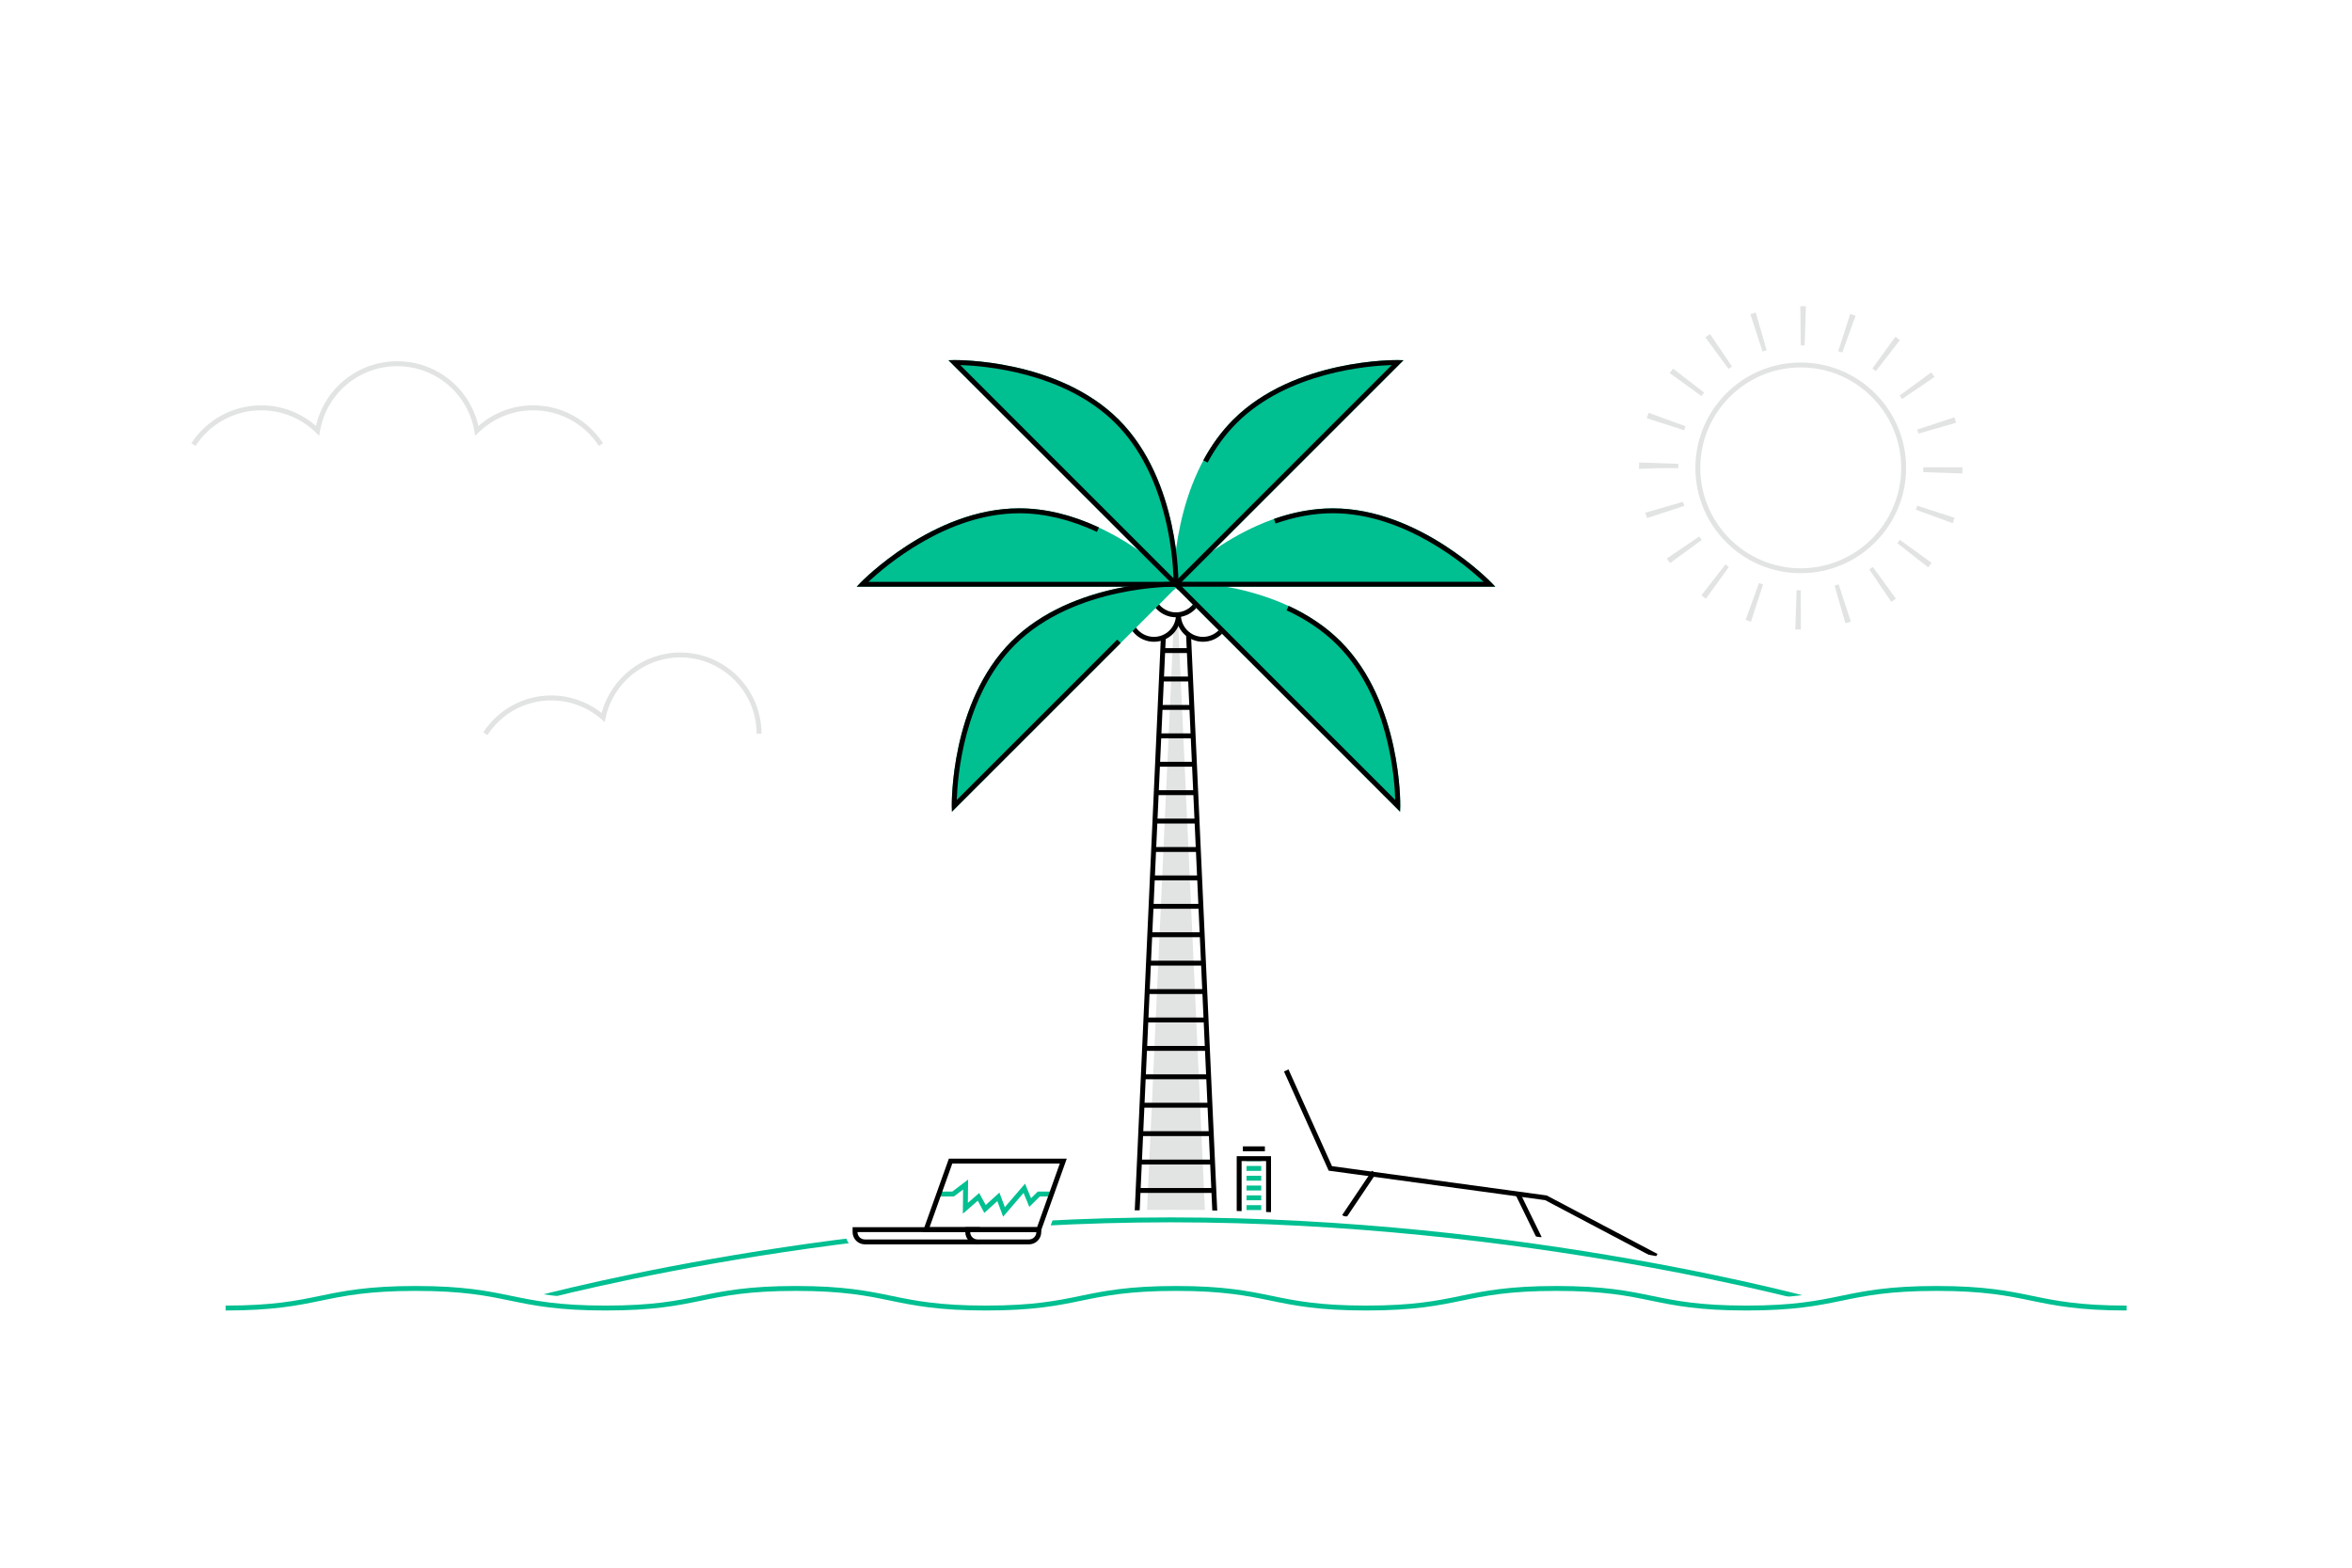 <svg width="480" height="320" viewBox="0 0 480 320" fill="none" xmlns="http://www.w3.org/2000/svg">
<path d="M480 0H0V320H480V0Z" fill="white"/>
<path d="M337.8 256.84L315.34 244.98L271.16 238.96L262.04 218.71L262.96 218.29L271.84 238.04L315.66 244.02L315.73 244.06L338.26 255.96L337.8 256.84Z" fill="black"/>
<path d="M279.996 238.978L273.916 248.013L274.746 248.571L280.826 239.537L279.996 238.978Z" fill="black"/>
<path d="M310.119 243.291L309.221 243.73L313.728 252.958L314.627 252.519L310.119 243.291Z" fill="black"/>
<path d="M248 249H232L238 117.26H242L248 249Z" fill="#E2E3E3"/>
<path d="M250.09 251H229.9L236.08 115.26H243.9L250.09 251ZM234.09 247H245.9L240.08 119.26H239.9L234.09 247Z" fill="white"/>
<path d="M248.521 249.5H231.471L237.521 116.76H242.481L242.501 117.24L248.521 249.5ZM232.521 248.5H247.471L241.521 117.76H238.481L232.521 248.5Z" fill="black"/>
<path d="M248 242.5H232V243.5H248V242.5Z" fill="black"/>
<path d="M247.73 236.7H232.28V237.7H247.73V236.7Z" fill="black"/>
<path d="M247.45 230.9H232.55V231.9H247.45V230.9Z" fill="black"/>
<path d="M247.18 225.1H232.83V226.1H247.18V225.1Z" fill="black"/>
<path d="M246.9 219.3H233.1V220.3H246.9V219.3Z" fill="black"/>
<path d="M246.63 213.5H233.38V214.5H246.63V213.5Z" fill="black"/>
<path d="M246.35 207.7H233.65V208.7H246.35V207.7Z" fill="black"/>
<path d="M246.07 201.9H233.92V202.9H246.07V201.9Z" fill="black"/>
<path d="M245.8 196.1H234.2V197.1H245.8V196.1Z" fill="black"/>
<path d="M245.52 190.3H234.47V191.3H245.52V190.3Z" fill="black"/>
<path d="M245.25 184.5H234.75V185.5H245.25V184.5Z" fill="black"/>
<path d="M244.98 178.7H235.03V179.7H244.98V178.7Z" fill="black"/>
<path d="M244.7 172.9H235.3V173.9H244.7V172.9Z" fill="black"/>
<path d="M244.43 167.1H235.58V168.1H244.43V167.1Z" fill="black"/>
<path d="M244.15 161.3H235.85V162.3H244.15V161.3Z" fill="black"/>
<path d="M243.87 155.5H236.12V156.5H243.87V155.5Z" fill="black"/>
<path d="M243.6 149.7H236.4V150.7H243.6V149.7Z" fill="black"/>
<path d="M243.32 143.9H236.67V144.9H243.32V143.9Z" fill="black"/>
<path d="M243.05 138.1H236.95V139.1H243.05V138.1Z" fill="black"/>
<path d="M242.77 132.3H237.22V133.3H242.77V132.3Z" fill="black"/>
<path d="M242.5 126.5H237.5V127.5H242.5V126.5Z" fill="black"/>
<path d="M235.5 130.5C238.261 130.5 240.5 128.261 240.5 125.5C240.5 122.739 238.261 120.5 235.5 120.5C232.739 120.5 230.5 122.739 230.5 125.5C230.5 128.261 232.739 130.5 235.5 130.5Z" fill="white"/>
<path d="M235.5 131C232.47 131 230 128.53 230 125.5C230 122.47 232.47 120 235.5 120C238.53 120 241 122.47 241 125.5C241 128.53 238.53 131 235.5 131ZM235.5 121C233.02 121 231 123.02 231 125.5C231 127.98 233.02 130 235.5 130C237.98 130 240 127.98 240 125.5C240 123.02 237.98 121 235.5 121Z" fill="black"/>
<path d="M245.5 130.5C248.261 130.5 250.5 128.261 250.5 125.5C250.5 122.739 248.261 120.5 245.5 120.5C242.739 120.5 240.5 122.739 240.5 125.5C240.5 128.261 242.739 130.5 245.5 130.5Z" fill="white"/>
<path d="M245.5 131C242.47 131 240 128.53 240 125.5C240 122.47 242.47 120 245.5 120C248.53 120 251 122.47 251 125.5C251 128.53 248.53 131 245.5 131ZM245.5 121C243.02 121 241 123.02 241 125.5C241 127.98 243.02 130 245.5 130C247.98 130 250 127.98 250 125.5C250 123.02 247.98 121 245.5 121Z" fill="black"/>
<path d="M240 125.5C242.761 125.5 245 123.261 245 120.5C245 117.739 242.761 115.5 240 115.5C237.239 115.5 235 117.739 235 120.5C235 123.261 237.239 125.5 240 125.5Z" fill="white"/>
<path d="M240 126C236.97 126 234.5 123.53 234.5 120.5C234.5 117.47 236.97 115 240 115C243.03 115 245.5 117.47 245.5 120.5C245.5 123.53 243.03 126 240 126ZM240 116C237.52 116 235.5 118.02 235.5 120.5C235.5 122.98 237.52 125 240 125C242.48 125 244.5 122.98 244.5 120.5C244.5 118.02 242.48 116 240 116Z" fill="black"/>
<path d="M240 119.26H176C176 119.26 190.33 104.26 208 104.26C225.67 104.26 240 119.26 240 119.26Z" fill="#00BF91"/>
<path d="M241.17 119.76H174.83L175.64 118.91C175.79 118.76 190.32 103.76 208 103.76C225.68 103.76 240.22 118.76 240.36 118.91L241.17 119.76ZM177.23 118.76H238.77C235.43 115.61 222.82 104.76 208 104.76C193.18 104.76 180.57 115.61 177.23 118.76Z" fill="#00BF91"/>
<path d="M240.001 119.26L194.751 74C194.751 74 215.491 73.52 227.981 86.02C240.481 98.52 240.001 119.26 240.001 119.26Z" fill="#00BF91"/>
<path d="M240.471 120.44L193.561 73.53L194.731 73.5C194.941 73.5 215.821 73.16 228.331 85.67C240.831 98.17 240.501 119.06 240.501 119.27L240.471 120.44ZM195.971 74.52L239.491 118.04C239.351 113.45 238.111 96.86 227.631 86.38C217.141 75.89 200.561 74.65 195.971 74.52Z" fill="#00BF91"/>
<path d="M240 119.26L194.75 164.51C194.75 164.51 194.271 143.77 206.771 131.28C219.271 118.79 240 119.26 240 119.26Z" fill="#00BF91"/>
<path d="M194.27 165.69L194.24 164.52C194.24 164.31 193.9 143.42 206.41 130.92C218.91 118.42 239.8 118.76 240.01 118.75L241.18 118.78L194.27 165.69ZM238.78 119.77C234.19 119.91 217.6 121.15 207.12 131.63C196.64 142.11 195.4 158.7 195.26 163.29L238.78 119.77Z" fill="#00BF91"/>
<path d="M240 119.26H304C304 119.26 289.67 104.26 272 104.26C254.33 104.26 240 119.26 240 119.26Z" fill="#00BF91"/>
<path d="M305.17 119.76H238.83L239.64 118.91C239.78 118.76 254.32 103.76 272 103.76C289.68 103.76 304.22 118.76 304.36 118.91L305.17 119.76ZM241.23 118.76H302.77C299.43 115.61 286.82 104.76 272 104.76C257.18 104.76 244.57 115.61 241.23 118.76Z" fill="#00BF91"/>
<path d="M240 119.26L285.25 74C285.25 74 264.51 73.52 252.02 86.02C239.52 98.52 240 119.26 240 119.26Z" fill="#00BF91"/>
<path d="M239.53 120.44L239.5 119.27C239.5 119.06 239.16 98.17 251.67 85.67C264.17 73.17 285.06 73.5 285.27 73.5L286.44 73.53L239.53 120.44ZM284.03 74.52C279.44 74.66 262.85 75.9 252.37 86.38C241.89 96.86 240.65 113.45 240.51 118.04L284.03 74.52Z" fill="#00BF91"/>
<path d="M240 119.26L285.25 164.51C285.25 164.51 285.73 143.77 273.23 131.28C260.73 118.79 240 119.26 240 119.26Z" fill="#00BF91"/>
<path d="M285.73 165.69L238.82 118.78L239.99 118.75C240.2 118.74 261.08 118.41 273.59 130.92C286.09 143.42 285.76 164.31 285.76 164.52L285.73 165.69ZM241.22 119.77L284.74 163.29C284.6 158.7 283.36 142.11 272.88 131.63C262.4 121.15 245.81 119.91 241.22 119.77Z" fill="#00BF91"/>
<path d="M258.89 236.5H252.89V248.5H258.89V236.5Z" fill="white"/>
<path d="M258.14 234H253.64V235H258.14V234Z" fill="black"/>
<path d="M257.39 236.5H254.39V237H257.39V236.5Z" fill="#00BF91"/>
<path d="M257.39 247H254.39V246H257.39V247ZM257.39 245H254.39V244H257.39V245ZM257.39 243H254.39V242H257.39V243ZM257.39 241H254.39V240H257.39V241ZM257.39 239H254.39V238H257.39V239Z" fill="#00BF91"/>
<path d="M257.39 248H254.39V248.5H257.39V248Z" fill="#00BF91"/>
<path d="M259.39 249H252.39V236H259.39V249ZM253.39 248H258.39V237H253.39V248Z" fill="black"/>
<path d="M371.45 267.92C370.86 267.75 311.31 251 239 251C166.69 251 107.14 267.75 106.55 267.92L105.45 264.07C106.05 263.91 166.11 247 239 247C311.89 247 371.95 263.91 372.55 264.08L371.45 267.92Z" fill="white"/>
<path d="M106 266C106 266 165.55 249 239 249C312.45 249 372 266 372 266" fill="white"/>
<path d="M371.86 266.48C371.27 266.31 311.53 249.5 239 249.5C166.47 249.5 106.73 266.31 106.14 266.48L105.87 265.52C106.47 265.35 166.32 248.5 239.01 248.5C311.69 248.5 371.55 265.35 372.15 265.52L371.86 266.48Z" fill="#00BF91"/>
<path d="M434 269C424.1 269 419.07 267.96 414.2 266.96C409.32 265.95 404.7 265 395.21 265C385.71 265 381.1 265.95 376.21 266.96C371.34 267.96 366.31 269 356.41 269C346.5 269 341.47 267.96 336.6 266.96C331.71 265.95 327.1 265 317.6 265C308.1 265 303.49 265.95 298.6 266.96C293.73 267.96 288.7 269 278.79 269C268.88 269 263.85 267.96 258.98 266.96C254.09 265.95 249.48 265 239.98 265C230.48 265 225.87 265.95 220.98 266.96C216.11 267.96 211.08 269 201.17 269C191.26 269 186.23 267.96 181.36 266.96C176.47 265.95 171.86 265 162.36 265C152.86 265 148.25 265.95 143.36 266.96C138.49 267.96 133.46 269 123.56 269C113.66 269 108.62 267.96 103.76 266.96C98.87 265.95 94.26 265 84.76 265C75.27 265 70.65 265.95 65.77 266.96C60.9 267.96 55.87 269 45.97 269V265C55.46 265 60.08 264.05 64.96 263.04C69.83 262.04 74.86 261 84.76 261C94.66 261 99.7 262.04 104.56 263.04C109.45 264.05 114.06 265 123.56 265C133.06 265 137.67 264.05 142.56 263.04C147.43 262.04 152.46 261 162.36 261C172.27 261 177.3 262.04 182.17 263.04C187.06 264.05 191.67 265 201.17 265C210.67 265 215.28 264.05 220.17 263.04C225.04 262.04 230.07 261 239.98 261C249.89 261 254.92 262.04 259.79 263.04C264.68 264.05 269.29 265 278.79 265C288.29 265 292.9 264.05 297.79 263.04C302.66 262.04 307.69 261 317.6 261C327.5 261 332.54 262.04 337.4 263.04C342.29 264.05 346.9 265 356.4 265C365.9 265 370.51 264.05 375.4 263.04C380.27 262.04 385.3 261 395.2 261C405.1 261 410.13 262.04 415 263.04C419.88 264.05 424.5 265 433.99 265V269H434Z" fill="white"/>
<path d="M434 267C414.61 267 414.611 263 395.211 263C375.811 263 375.81 267 356.41 267C337.01 267 337.01 263 317.61 263C298.21 263 298.21 267 278.8 267C259.39 267 259.4 263 239.99 263C220.59 263 220.59 267 201.18 267C181.78 267 181.78 263 162.37 263C142.97 263 142.97 267 123.57 267C104.17 267 104.171 263 84.77 263C65.38 263 65.38 267 45.98 267" fill="white"/>
<path d="M434 267.5C424.25 267.5 419.3 266.48 414.51 265.49C409.77 264.51 404.86 263.5 395.22 263.5C385.57 263.5 380.67 264.51 375.92 265.49C371.13 266.48 366.17 267.5 356.42 267.5C346.67 267.5 341.71 266.48 336.92 265.49C332.17 264.51 327.27 263.5 317.62 263.5C307.97 263.5 303.06 264.51 298.32 265.49C293.53 266.48 288.57 267.5 278.82 267.5C269.07 267.5 264.11 266.48 259.32 265.49C254.57 264.51 249.67 263.5 240.02 263.5C230.37 263.5 225.46 264.51 220.72 265.49C215.93 266.48 210.97 267.5 201.22 267.5C191.47 267.5 186.51 266.48 181.72 265.49C176.97 264.51 172.07 263.5 162.42 263.5C152.77 263.5 147.86 264.51 143.12 265.49C138.33 266.48 133.37 267.5 123.62 267.5C113.87 267.5 108.91 266.48 104.12 265.49C99.38 264.51 94.47 263.5 84.82 263.5C75.17 263.5 70.27 264.51 65.53 265.49C60.74 266.48 55.78 267.5 46.04 267.5V266.5C55.69 266.5 60.59 265.49 65.33 264.51C70.12 263.52 75.08 262.5 84.82 262.5C94.57 262.5 99.53 263.52 104.32 264.51C109.06 265.49 113.97 266.5 123.62 266.5C133.27 266.5 138.18 265.49 142.92 264.51C147.71 263.52 152.67 262.5 162.42 262.5C172.17 262.5 177.13 263.52 181.92 264.51C186.67 265.49 191.57 266.5 201.22 266.5C210.87 266.5 215.78 265.49 220.52 264.51C225.31 263.52 230.27 262.5 240.02 262.5C249.77 262.5 254.73 263.52 259.52 264.51C264.27 265.49 269.17 266.5 278.82 266.5C288.47 266.5 293.38 265.49 298.12 264.51C302.91 263.52 307.87 262.5 317.62 262.5C327.37 262.5 332.33 263.52 337.12 264.51C341.87 265.49 346.77 266.5 356.42 266.5C366.07 266.5 370.97 265.49 375.72 264.51C380.51 263.52 385.47 262.5 395.22 262.5C404.97 262.5 409.92 263.52 414.72 264.51C419.46 265.49 424.37 266.5 434.01 266.5V267.5H434Z" fill="#00BF91"/>
<path d="M122.22 91.02C119.25 86.47 114.24 83.75 108.81 83.75C104.63 83.75 100.67 85.36 97.659 88.29L96.98 88.95L96.82 88.01C95.49 80.33 88.87 74.75 81.06 74.75C73.25 74.75 66.62 80.33 65.3 88.01L65.14 88.95L64.46 88.29C61.45 85.37 57.5 83.75 53.31 83.75C47.89 83.75 42.87 86.47 39.9 91.02L39.06 90.47C42.22 85.63 47.54 82.74 53.31 82.74C57.45 82.74 61.39 84.23 64.49 86.95C66.24 79.24 73.07 73.74 81.06 73.74C89.05 73.74 95.88 79.24 97.63 86.95C100.73 84.23 104.67 82.74 108.81 82.74C114.57 82.74 119.9 85.63 123.06 90.47L122.22 91.02Z" fill="#E2E3E3"/>
<path d="M154.91 149.76C154.91 140.88 147.71 133.68 138.83 133.68C131.09 133.68 124.63 139.15 123.1 146.43C120.27 143.95 116.58 142.45 112.52 142.45C106.88 142.45 101.92 145.36 99.05 149.76" fill="white"/>
<path d="M99.47 150.04L98.63 149.49C101.71 144.77 106.9 141.96 112.52 141.96C116.26 141.96 119.87 143.23 122.8 145.54C124.7 138.34 131.31 133.19 138.83 133.19C147.97 133.19 155.41 140.63 155.41 149.77H154.41C154.41 141.18 147.42 134.19 138.83 134.19C131.5 134.19 125.09 139.39 123.59 146.55L123.41 147.39L122.77 146.83C119.93 144.34 116.29 142.97 112.52 142.97C107.25 142.96 102.37 145.6 99.47 150.04Z" fill="#E2E3E3"/>
<path d="M367.5 117C355.64 117 346 107.36 346 95.5C346 83.64 355.64 74 367.5 74C379.36 74 389 83.64 389 95.5C389 107.36 379.36 117 367.5 117ZM367.5 75C356.2 75 347 84.2 347 95.5C347 106.8 356.2 116 367.5 116C378.8 116 388 106.8 388 95.5C388 84.2 378.8 75 367.5 75Z" fill="#E2E3E3"/>
<path d="M367.53 128.5H367.5C367.13 128.5 366.75 128.49 366.39 128.48L366.65 120.48C366.93 120.49 367.22 120.49 367.5 120.49L367.53 128.5ZM376.61 127.22L374.41 119.53C374.69 119.45 374.96 119.37 375.24 119.28L377.72 126.89C377.36 127 376.99 127.12 376.61 127.22ZM357.34 126.9C356.97 126.78 356.61 126.66 356.25 126.53L358.98 119.01C359.25 119.11 359.53 119.2 359.81 119.29L357.34 126.9ZM385.98 122.85L381.49 116.23C381.73 116.07 381.97 115.9 382.21 115.73L386.92 122.2C386.6 122.42 386.29 122.63 385.98 122.85ZM348.14 122.22C347.83 122 347.53 121.77 347.22 121.53L352.13 115.21C352.36 115.39 352.6 115.57 352.83 115.74L348.14 122.22ZM393.51 115.81L387.21 110.88C387.39 110.65 387.56 110.42 387.73 110.19L394.21 114.89C393.98 115.2 393.75 115.51 393.51 115.81ZM340.83 114.94C340.6 114.63 340.38 114.32 340.17 114L346.79 109.51C346.95 109.75 347.12 109.99 347.29 110.22L340.83 114.94ZM398.52 106.79L391 104.05C391.1 103.78 391.19 103.5 391.28 103.23L398.89 105.7C398.78 106.06 398.65 106.42 398.52 106.79ZM336.12 105.75C336 105.39 335.89 105.02 335.78 104.65L343.47 102.43C343.55 102.71 343.64 102.99 343.73 103.27L336.12 105.75ZM400.48 96.65L392.48 96.37C392.49 96.08 392.5 95.79 392.5 95.5V95.39H400.5V95.5C400.5 95.89 400.49 96.27 400.48 96.65ZM334.51 95.71L334.5 95.5C334.5 95.13 334.51 94.77 334.52 94.41L342.52 94.68C342.51 94.92 342.51 95.17 342.51 95.41V95.55H334.51H338.3L334.51 95.71ZM391.51 88.51C391.43 88.23 391.35 87.96 391.26 87.69L398.86 85.18C398.98 85.55 399.1 85.92 399.2 86.29L391.51 88.51ZM343.7 87.82L336.08 85.37C336.2 85 336.32 84.63 336.46 84.27L343.98 87C343.88 87.27 343.79 87.54 343.7 87.82ZM388.18 81.45C388.02 81.21 387.85 80.97 387.68 80.74L394.13 76.01C394.36 76.32 394.58 76.63 394.8 76.95L388.18 81.45ZM347.24 80.85L340.76 76.15C340.98 75.84 341.21 75.54 341.44 75.24L347.77 80.13C347.59 80.38 347.41 80.61 347.24 80.85ZM382.83 75.75C382.6 75.57 382.36 75.39 382.12 75.22L386.82 68.74C387.13 68.96 387.44 69.19 387.74 69.43L382.83 75.75ZM352.76 75.3L348.03 68.85C348.34 68.62 348.66 68.4 348.98 68.18L353.47 74.8C353.23 74.97 353 75.13 352.76 75.3ZM375.98 71.97C375.71 71.87 375.43 71.78 375.15 71.69L377.6 64.07C377.97 64.19 378.33 64.31 378.69 64.44L375.98 71.97ZM359.7 71.74L357.22 64.13C357.58 64.01 357.95 63.9 358.32 63.79L360.54 71.48C360.26 71.56 359.98 71.65 359.7 71.74ZM368.3 70.51C368.03 70.5 367.77 70.5 367.5 70.5L367.42 62.5H367.5C367.85 62.5 368.2 62.51 368.55 62.52L368.3 70.51Z" fill="#E2E3E3"/>
<path d="M210 255.5H176.5C174.29 255.5 172.5 253.71 172.5 251.5V249H187.59L192.59 235H219.84L214 251.35V251.5C214 253.71 212.21 255.5 210 255.5ZM190.95 251.5H210V250.65L214.16 239H195.41L190.95 251.5Z" fill="white"/>
<path d="M194 237H217L212 251H189L194 237Z" fill="white"/>
<path d="M199.5 253.5H176.5C175.4 253.5 174.5 252.6 174.5 251.5V251H199.5V253.5Z" fill="white"/>
<path d="M200 254H176.5C175.12 254 174 252.88 174 251.5V250.5H200V254ZM175 251.5C175 252.33 175.67 253 176.5 253H199V251.5H175Z" fill="black"/>
<path d="M199.5 253.5H210C211.1 253.5 212 252.6 212 251.5V251H197.5V251.5C197.5 252.6 198.4 253.5 199.5 253.5Z" fill="white"/>
<path d="M210 254H199.5C198.12 254 197 252.88 197 251.5V250.5H212.5V251.5C212.5 252.88 211.38 254 210 254ZM198 251.5C198 252.33 198.67 253 199.5 253H210C210.83 253 211.5 252.33 211.5 251.5H198Z" fill="black"/>
<path d="M204.72 248.35L203.54 245.17L200.88 247.58L199.55 245.09L196.5 247.74L196.55 242.81L194.68 244.22H191.5V243.22H194.35L197.57 240.78L197.52 245.53L199.84 243.52L201.16 245.97L203.96 243.44L205.07 246.41L209.19 241.61L210.42 244.59L211.8 243.22H214.53V244.22H212.21L210.06 246.35L208.89 243.5L204.72 248.35Z" fill="#00BF91"/>
<path d="M212.35 251.5H188.29L193.65 236.5H217.71L212.35 251.5ZM189.71 250.5H211.65L216.29 237.5H194.35L189.71 250.5Z" fill="black"/>
<path d="M240 119.76H174.83L175.64 118.91C175.79 118.76 190.32 103.76 208 103.76C213.26 103.76 218.73 105.07 224.28 107.66L223.86 108.57C218.45 106.05 213.12 104.77 208.01 104.77C193.19 104.77 180.58 115.62 177.24 118.77H240V119.76Z" fill="black"/>
<path d="M240.471 120.44L193.561 73.53L194.731 73.5C194.941 73.5 215.821 73.16 228.331 85.67C240.831 98.17 240.501 119.06 240.501 119.27L240.471 120.44ZM195.971 74.52L239.491 118.04C239.351 113.45 238.111 96.86 227.631 86.38C217.141 75.89 200.561 74.65 195.971 74.52Z" fill="black"/>
<path d="M194.27 165.69L194.24 164.52C194.24 164.31 193.9 143.42 206.41 130.92C218.91 118.42 239.8 118.76 240.01 118.75L239.99 119.75C239.78 119.75 219.32 119.43 207.12 131.63C196.64 142.11 195.4 158.7 195.26 163.29L228 130.55L228.71 131.26L194.27 165.69Z" fill="black"/>
<path d="M305.17 119.76H240V118.76H302.77C299.43 115.61 286.82 104.76 272 104.76C268.22 104.76 264.29 105.47 260.32 106.86L259.99 105.92C264.07 104.49 268.11 103.77 272 103.77C289.68 103.77 304.22 118.77 304.36 118.92L305.17 119.76Z" fill="black"/>
<path d="M240.35 119.61L239.64 118.9L284.03 74.51C279.44 74.65 262.85 75.89 252.37 86.37C250.1 88.64 248.11 91.35 246.45 94.43L245.57 93.96C247.28 90.79 249.33 88 251.66 85.67C264.16 73.17 285.05 73.5 285.26 73.5L286.43 73.53L240.35 119.61Z" fill="black"/>
<path d="M285.73 165.69L239.65 119.61L240.36 118.9L284.75 163.29C284.61 158.7 283.37 142.11 272.89 131.63C270.08 128.82 266.61 126.45 262.57 124.58L262.99 123.67C267.14 125.59 270.71 128.03 273.6 130.92C286.1 143.42 285.77 164.31 285.77 164.52L285.73 165.69Z" fill="black"/>
</svg>
